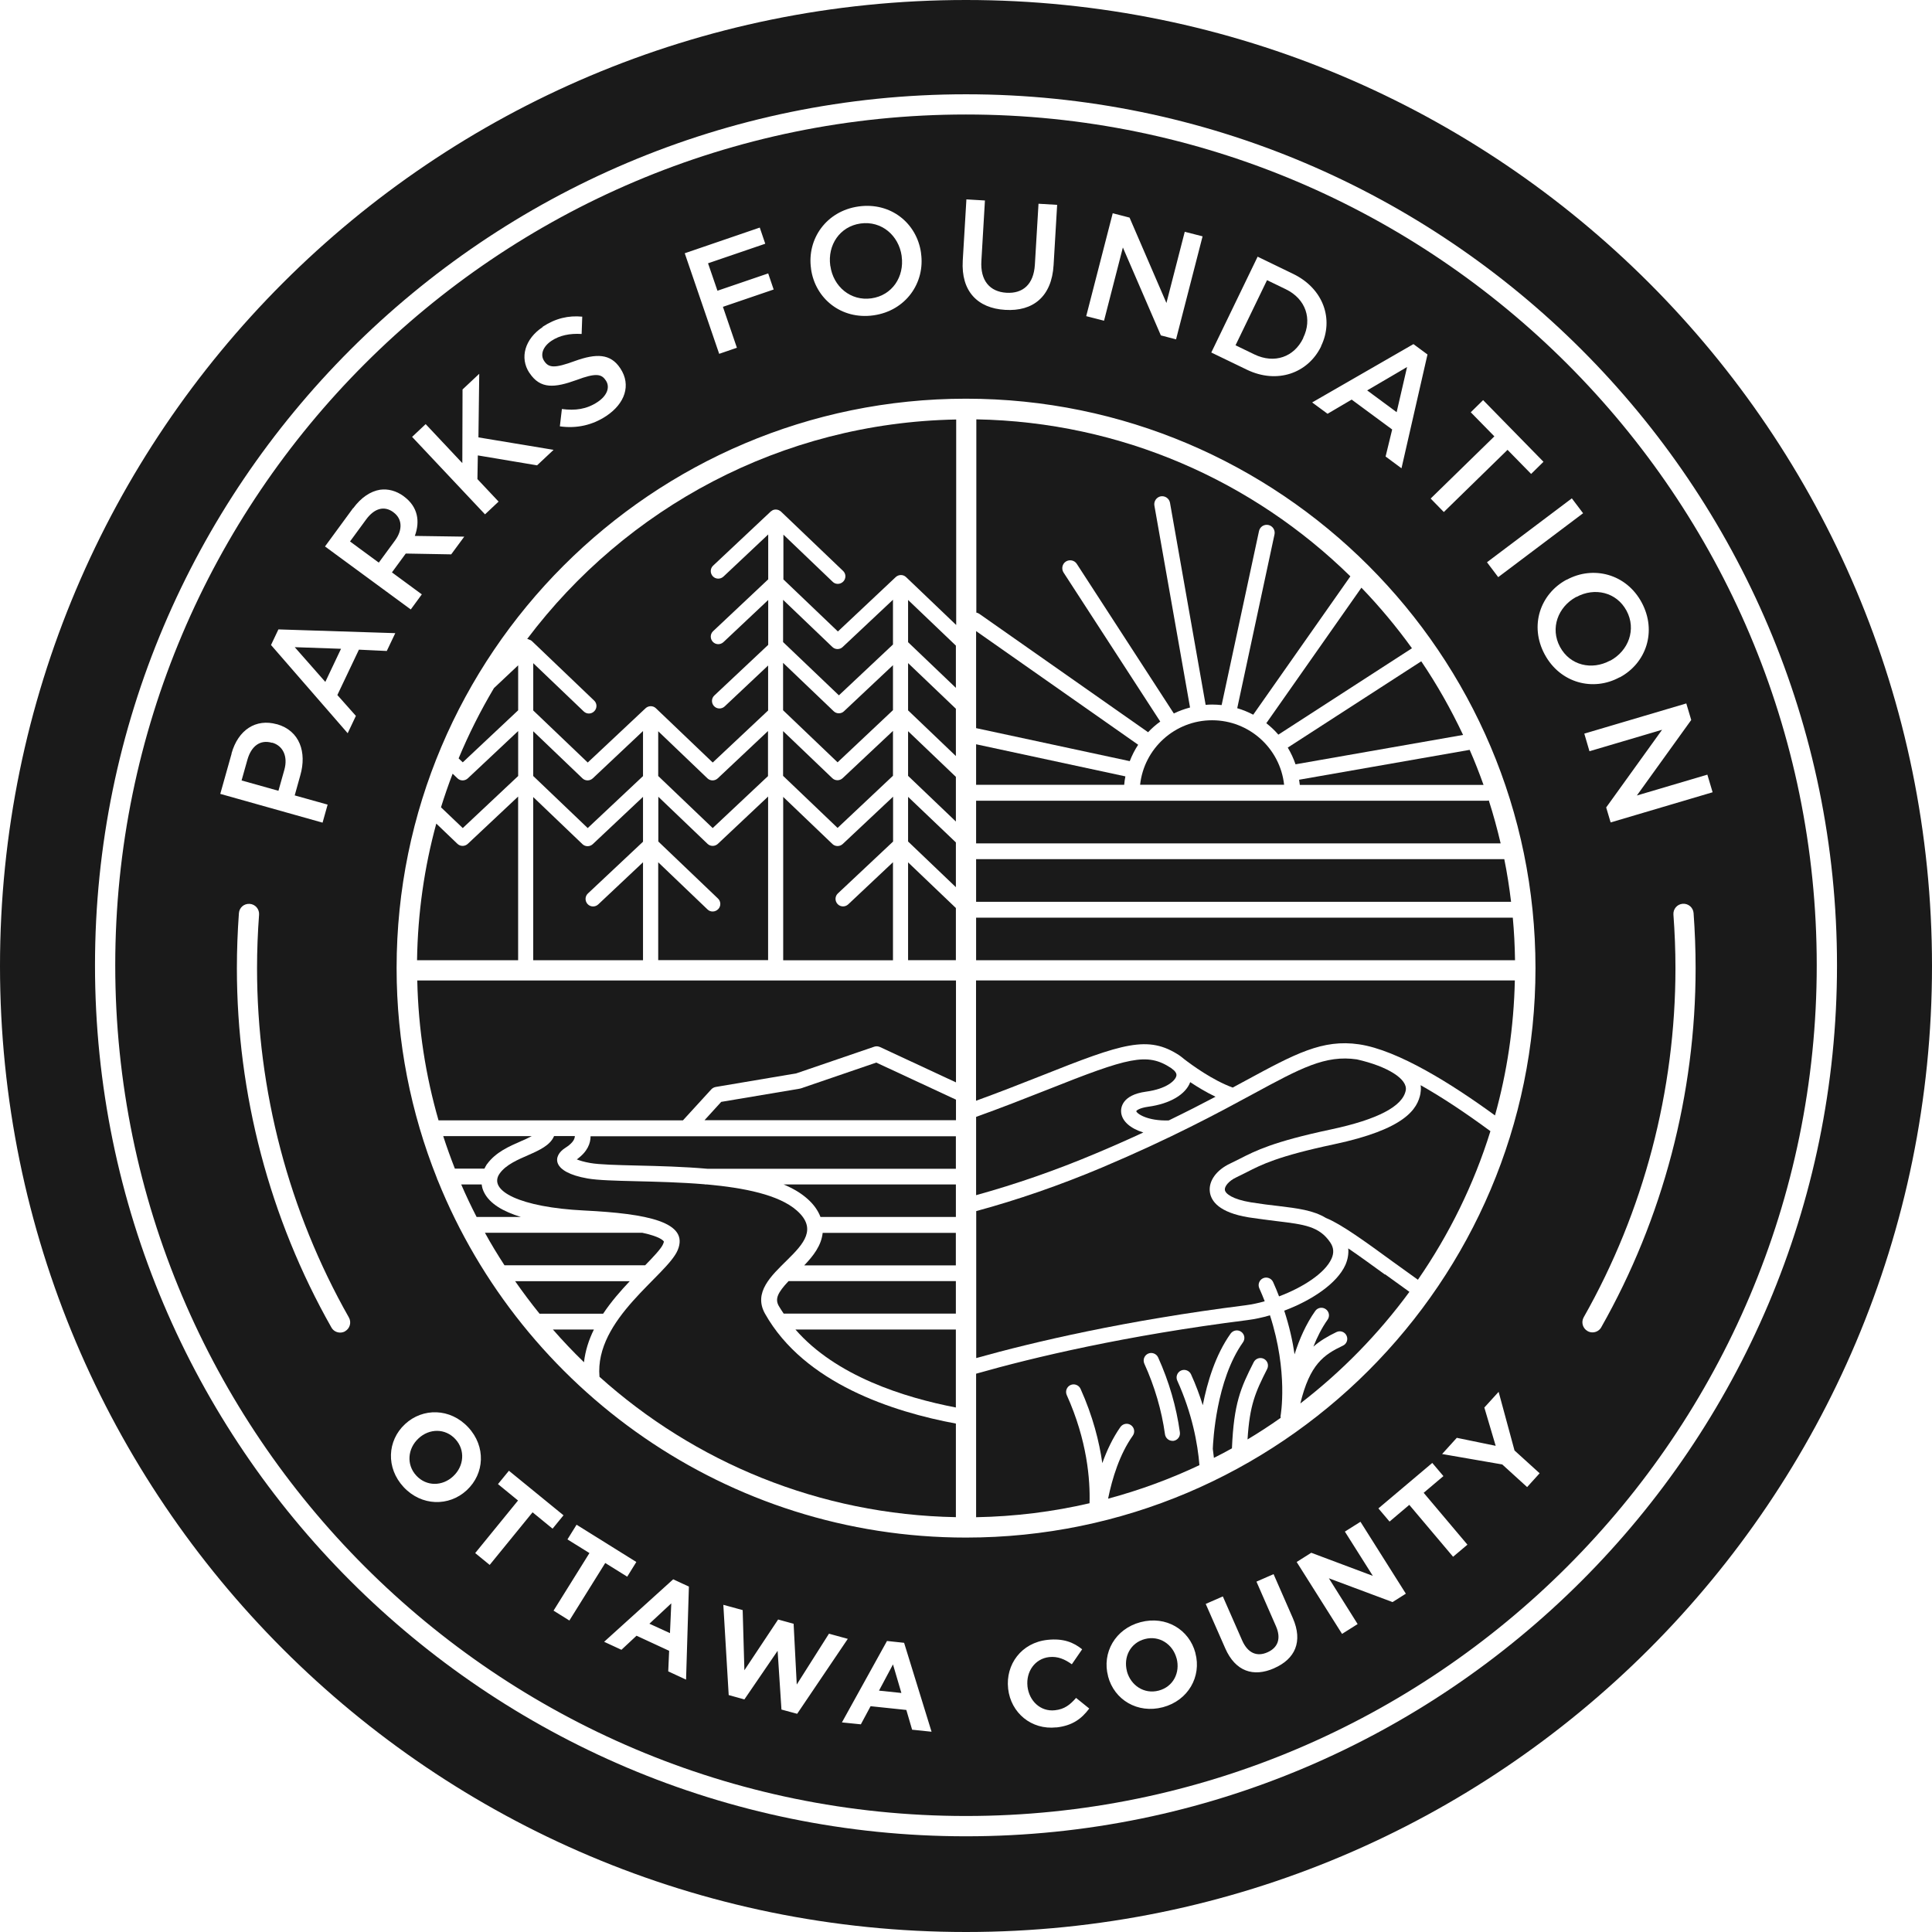 <?xml version="1.0" encoding="UTF-8"?> <svg xmlns="http://www.w3.org/2000/svg" width="203" height="203" viewBox="0 0 203 203" fill="none"><g clip-path="url(#clip0_310_367)"><path d="M56.027 100.892H67.563V90.601L62.859 95.028C62.54 95.326 62.04 95.315 61.742 94.996C61.444 94.677 61.455 94.177 61.774 93.879L67.563 88.441V83.727L62.285 88.696C61.976 88.984 61.497 88.984 61.199 88.696L56.027 83.748V100.913V100.892Z" fill="#1A1A1A"></path><path d="M67.563 81.527V76.812L62.285 81.782C61.976 82.07 61.497 82.07 61.199 81.782L56.027 76.834V81.537L61.752 87.007L67.573 81.537L67.563 81.527Z" fill="#1A1A1A"></path><path d="M74.875 95.774C74.672 95.774 74.481 95.699 74.332 95.55L69.16 90.602V100.882H80.706V83.695L75.428 88.665C75.12 88.952 74.641 88.952 74.343 88.665L69.171 83.717V88.42L75.439 94.411C75.758 94.709 75.769 95.22 75.46 95.529C75.3 95.688 75.098 95.774 74.885 95.774H74.875Z" fill="#1A1A1A"></path><path d="M84.133 114.362C84.133 114.362 84.048 114.383 84.005 114.394L75.779 115.777L74.023 117.704H100.447V115.543L92.072 111.648L84.144 114.362H84.133Z" fill="#1A1A1A"></path><path d="M46.068 117.72H71.757L74.736 114.463C74.864 114.325 75.034 114.24 75.215 114.208L83.665 112.782L91.848 109.983C92.05 109.909 92.274 109.93 92.465 110.015L100.447 113.729V103.023H43.844C43.95 108.11 44.727 113.037 46.078 117.72H46.068Z" fill="#1A1A1A"></path><path d="M60.594 121.817C60.892 121.934 61.339 122.083 62.02 122.2C62.977 122.37 64.829 122.413 66.968 122.466C69.235 122.519 71.821 122.583 74.343 122.807H100.436V119.391H62.052C62.052 120.114 61.754 120.998 60.594 121.828V121.817Z" fill="#1A1A1A"></path><path d="M84.826 125.954C85.507 126.55 85.954 127.199 86.21 127.869H100.437V124.453H82.336C83.304 124.858 84.145 125.347 84.826 125.954Z" fill="#1A1A1A"></path><path d="M84.492 132.955H100.433V129.539H86.44C86.301 130.869 85.471 131.944 84.503 132.955H84.492Z" fill="#1A1A1A"></path><path d="M80.696 81.527V76.812L75.417 81.782C75.109 82.07 74.63 82.07 74.332 81.782L69.16 76.834V81.537L74.885 87.007L80.706 81.537L80.696 81.527Z" fill="#1A1A1A"></path><path d="M95.414 100.889H100.437V95.409L95.414 90.609V100.889Z" fill="#1A1A1A"></path><path d="M95.414 88.419L100.437 93.219V88.515L95.414 83.727V88.419Z" fill="#1A1A1A"></path><path d="M95.414 81.521L100.437 86.32V81.627L95.414 76.828V81.521Z" fill="#1A1A1A"></path><path d="M82.281 81.522L88.007 86.992L93.827 81.511V76.797L88.538 81.766C88.23 82.054 87.751 82.054 87.453 81.766L82.281 76.818V81.522Z" fill="#1A1A1A"></path><path d="M93.827 67.73V63.016L88.538 67.985C88.39 68.134 88.187 68.198 87.996 68.198C87.804 68.198 87.602 68.124 87.453 67.975L82.281 63.026V67.464L88.145 73.061L93.838 67.709L93.827 67.73Z" fill="#1A1A1A"></path><path d="M82.281 74.629L88.007 80.099L93.827 74.618V69.893L88.677 74.735C88.528 74.884 88.326 74.948 88.134 74.948C87.943 74.948 87.74 74.874 87.591 74.725L82.281 69.648V74.607V74.629Z" fill="#1A1A1A"></path><path d="M82.281 100.897H93.827V90.596L89.124 95.023C88.805 95.321 88.304 95.31 88.007 94.991C87.709 94.672 87.719 94.172 88.038 93.874L93.838 88.425V83.711L88.549 88.681C88.241 88.968 87.762 88.968 87.464 88.681L82.292 83.732V100.897H82.281Z" fill="#1A1A1A"></path><path d="M51.178 122.312C52.083 121.067 53.498 120.45 54.743 119.907C55.116 119.747 55.52 119.567 55.871 119.375H46.57C46.943 120.535 47.358 121.674 47.794 122.791H50.901C50.987 122.631 51.061 122.461 51.167 122.312H51.178Z" fill="#1A1A1A"></path><path d="M54.445 74.631V69.906L51.901 72.301C50.497 74.663 49.252 77.132 48.188 79.686L48.624 80.101L54.445 74.631Z" fill="#1A1A1A"></path><path d="M54.441 83.695L49.152 88.665C48.843 88.952 48.364 88.952 48.066 88.665L45.842 86.537C44.587 91.123 43.895 95.933 43.82 100.892H54.441V83.706V83.695Z" fill="#1A1A1A"></path><path d="M54.445 81.527V76.812L49.156 81.782C48.847 82.07 48.368 82.07 48.071 81.782L47.56 81.293C47.113 82.453 46.708 83.634 46.336 84.826L48.624 87.007L54.445 81.537V81.527Z" fill="#1A1A1A"></path><path d="M41.353 53.839L41.332 53.818C40.364 53.105 39.331 53.413 38.469 54.584L36.777 56.893L39.8 59.117L41.502 56.797C42.332 55.669 42.268 54.51 41.353 53.839Z" fill="#1A1A1A"></path><path d="M92.359 177.639L94.711 177.884L93.828 174.883L92.359 177.639Z" fill="#1A1A1A"></path><path d="M70.395 171.597L70.533 168.469L68.234 170.608L70.395 171.597Z" fill="#1A1A1A"></path><path d="M43.98 151.133L43.958 151.154C42.841 152.197 42.67 153.889 43.745 155.049C44.82 156.209 46.491 156.166 47.608 155.123L47.63 155.102C48.747 154.059 48.917 152.367 47.842 151.207C46.768 150.047 45.097 150.09 43.98 151.133Z" fill="#1A1A1A"></path><path d="M28.607 78.046H28.575C27.32 77.684 26.404 78.407 26 79.812L25.383 82.004L29.256 83.09L29.874 80.897C30.278 79.472 29.725 78.354 28.607 78.035V78.046Z" fill="#1A1A1A"></path><path d="M50.845 125.251C50.717 124.996 50.642 124.719 50.611 124.453H48.461C48.961 125.613 49.504 126.752 50.078 127.869H54.729C52.92 127.316 51.441 126.496 50.845 125.251Z" fill="#1A1A1A"></path><path d="M80.388 138.043C77.855 133.553 88.061 131.03 83.729 127.199C81.846 125.529 78.164 124.805 74.29 124.454H74.12C74.12 124.454 74.046 124.433 74.003 124.433C69.055 124.018 63.872 124.198 61.744 123.826C57.902 123.156 58.062 121.453 59.392 120.612C59.998 120.229 60.392 119.814 60.403 119.367H58.211C58.211 119.367 58.211 119.41 58.19 119.431C57.359 121.261 53.858 121.442 52.517 123.283C51.187 125.114 54.688 126.859 61.361 127.189C68.033 127.519 72.449 128.402 71.204 131.36C70.087 134.021 62.457 138.575 62.989 144.662C72.96 153.623 86.06 159.146 100.437 159.412V149.579C93.86 148.355 84.517 145.365 80.388 138.043Z" fill="#1A1A1A"></path><path d="M61.361 143.133C61.499 141.919 61.871 140.77 62.404 139.695H58.094C59.137 140.887 60.222 142.036 61.361 143.133Z" fill="#1A1A1A"></path><path d="M100.434 147.889V139.695H83.578C87.835 144.59 95.018 146.846 100.434 147.889Z" fill="#1A1A1A"></path><path d="M69.672 130.723C69.746 130.553 69.757 130.457 69.757 130.457C69.693 130.34 69.331 129.925 67.49 129.531H50.953C51.592 130.702 52.283 131.83 53.007 132.947H67.788C68.629 132.085 69.47 131.202 69.672 130.723Z" fill="#1A1A1A"></path><path d="M81.833 137.227C81.993 137.504 82.174 137.77 82.344 138.025H100.435V134.609H82.855C81.705 135.833 81.407 136.482 81.833 137.227Z" fill="#1A1A1A"></path><path d="M66.171 134.617H54.125C54.944 135.788 55.796 136.926 56.69 138.033H63.373C64.224 136.756 65.224 135.618 66.171 134.617Z" fill="#1A1A1A"></path><path d="M95.414 74.641L100.437 79.441V74.471L95.414 69.672V74.641Z" fill="#1A1A1A"></path><path d="M169.169 69.415H169.201C171.116 68.373 171.957 66.127 170.904 64.169C169.85 62.211 167.551 61.69 165.647 62.722H165.615C163.699 63.765 162.858 66.01 163.912 67.968C164.966 69.926 167.253 70.448 169.169 69.415Z" fill="#1A1A1A"></path><path d="M133.423 138.209C132.615 138.443 131.816 138.613 131.05 138.709C118.259 140.326 108.618 142.614 102.562 144.338V159.418C106.649 159.343 110.64 158.843 114.481 157.949C114.556 155.491 114.236 151.351 112.087 146.584C111.906 146.179 112.087 145.711 112.481 145.53C112.874 145.349 113.353 145.53 113.534 145.924C114.832 148.808 115.503 151.479 115.822 153.735C116.301 152.405 116.918 151.085 117.727 149.936C117.982 149.585 118.472 149.489 118.834 149.744C119.195 150 119.281 150.489 119.025 150.851C117.642 152.798 116.865 155.331 116.429 157.47C119.759 156.576 122.963 155.395 126.027 153.948C125.846 151.702 125.272 148.542 123.697 145.062C123.516 144.658 123.697 144.189 124.091 144.008C124.484 143.828 124.963 144.008 125.144 144.402C125.655 145.52 126.049 146.605 126.379 147.648C126.847 145.254 127.698 142.38 129.305 140.124C129.56 139.773 130.05 139.677 130.412 139.933C130.774 140.188 130.859 140.678 130.603 141.039C127.773 145.03 127.464 151.447 127.432 152.234C127.475 152.564 127.507 152.873 127.549 153.182C128.188 152.862 128.826 152.532 129.443 152.181C129.645 147.446 130.348 145.849 131.731 143.125C131.933 142.731 132.412 142.582 132.795 142.774C133.189 142.976 133.338 143.444 133.147 143.838C131.912 146.275 131.306 147.605 131.082 151.245C132.274 150.532 133.434 149.776 134.562 148.978C134.562 148.914 134.541 148.85 134.551 148.776C134.562 148.723 135.381 144.2 133.434 138.188L133.423 138.209ZM123.973 150.5C124.037 150.936 123.729 151.33 123.303 151.394C123.261 151.394 123.229 151.394 123.197 151.394C122.803 151.394 122.473 151.106 122.409 150.713C122.058 148.18 121.324 145.679 120.238 143.285C120.057 142.88 120.238 142.412 120.632 142.231C121.026 142.05 121.505 142.231 121.686 142.625C122.835 145.168 123.601 147.808 123.973 150.489V150.5Z" fill="#1A1A1A"></path><path d="M132.882 136.714C132.711 136.267 132.52 135.82 132.318 135.362C132.137 134.958 132.318 134.49 132.711 134.309C133.105 134.128 133.584 134.309 133.765 134.703C133.999 135.213 134.201 135.713 134.393 136.214C136.883 135.277 139.213 133.787 139.905 132.255C140.182 131.638 140.139 131.095 139.777 130.552C138.617 128.839 137.032 128.658 134.148 128.307C133.275 128.2 132.296 128.083 131.211 127.913C128.061 127.402 127.252 126.189 127.124 125.253C126.965 124.103 127.806 122.933 129.263 122.252C129.625 122.082 129.955 121.911 130.296 121.741C131.924 120.911 133.765 119.964 139.831 118.676C144.736 117.633 147.386 116.25 147.705 114.569C147.929 113.387 145.811 112.046 142.566 111.312C139.256 110.833 136.702 112.217 131.637 114.962C128.029 116.92 123.081 119.591 115.781 122.677C111.332 124.55 106.895 126.083 102.574 127.253V142.694C108.704 140.981 118.281 138.736 130.86 137.15C131.509 137.065 132.201 136.927 132.892 136.724L132.882 136.714Z" fill="#1A1A1A"></path><path d="M145.515 133.917C144.153 132.928 142.823 131.959 141.663 131.172C141.716 131.736 141.62 132.321 141.365 132.906C140.482 134.875 137.8 136.642 134.938 137.716C135.48 139.377 135.821 140.909 136.023 142.303C136.523 140.717 137.225 139.121 138.194 137.748C138.449 137.387 138.939 137.301 139.301 137.557C139.662 137.812 139.748 138.302 139.492 138.664C138.886 139.526 138.396 140.494 138.002 141.494C138.705 140.877 139.503 140.409 140.429 139.962C140.822 139.77 141.301 139.941 141.482 140.334C141.674 140.728 141.503 141.207 141.11 141.388C139.088 142.346 137.63 143.346 136.63 147.464C140.982 144.112 144.845 140.164 148.091 135.737C147.229 135.12 146.367 134.503 145.537 133.896L145.515 133.917Z" fill="#1A1A1A"></path><path d="M101.5 0C45.44 0 0 45.44 0 101.5C0 157.56 45.44 203 101.5 203C157.56 203 203 157.56 203 101.5C203 45.44 157.56 0 101.5 0ZM101.5 192.944C51.037 192.944 9.982 151.888 9.982 101.426C9.982 50.963 51.037 9.907 101.5 9.907C151.963 9.907 193.018 50.963 193.018 101.426C193.018 151.888 151.963 192.944 101.5 192.944Z" fill="#1A1A1A"></path><path d="M123.944 110.912C123.944 110.912 123.998 110.954 124.019 110.965C124.147 111.061 124.274 111.156 124.381 111.252C125.221 111.901 127.382 113.487 129.521 114.274C129.989 114.03 130.436 113.785 130.861 113.551C136.087 110.72 138.96 109.166 142.801 109.73C146.909 110.337 152.634 113.955 157.082 117.201C158.349 112.668 159.062 107.921 159.168 103.016H102.555V115.658C104.875 114.817 107.216 113.902 109.419 113.029C118.006 109.613 120.635 108.73 123.934 110.901L123.944 110.912Z" fill="#1A1A1A"></path><path d="M120.132 118.992C118.791 118.577 117.886 117.821 117.801 116.874C117.759 116.459 117.833 115.054 120.419 114.703C122.548 114.416 123.484 113.564 123.601 113.054C123.654 112.83 123.527 112.639 123.356 112.468C123.197 112.341 123.09 112.256 123.037 112.213C120.515 110.564 118.599 111.096 110.012 114.512C107.617 115.459 105.085 116.448 102.562 117.353V125.579C106.681 124.44 110.906 122.982 115.141 121.195C116.939 120.439 118.599 119.705 120.132 118.992Z" fill="#1A1A1A"></path><path d="M120.632 116.289C119.717 116.417 119.419 116.683 119.387 116.747C119.429 116.991 120.525 117.8 122.803 117.726C124.644 116.832 126.272 116.002 127.719 115.236C126.74 114.767 125.825 114.214 125.059 113.703C124.58 115.001 122.93 115.98 120.632 116.289Z" fill="#1A1A1A"></path><path d="M34.182 71.65L35.832 68.17L30.969 68L34.182 71.65Z" fill="#1A1A1A"></path><path d="M147.845 38.562L143.652 41.021L146.749 43.309L147.845 38.562Z" fill="#1A1A1A"></path><path d="M123.623 174.241C123.229 172.761 121.814 171.814 120.292 172.219C118.76 172.623 118.026 174.113 118.409 175.592V175.613C118.813 177.093 120.218 178.04 121.75 177.635C123.283 177.231 124.017 175.741 123.634 174.262V174.241H123.623Z" fill="#1A1A1A"></path><path d="M101.499 12.031C52.207 12.031 12.109 52.129 12.109 101.421C12.109 150.713 52.207 190.811 101.499 190.811C150.791 190.811 190.889 150.713 190.889 101.421C190.889 52.129 150.791 12.031 101.499 12.031ZM177.704 75.647L171.989 83.586L179.396 81.394L179.949 83.245L169.233 86.416L168.765 84.841L174.639 76.679L167.009 78.935L166.466 77.084L177.183 73.912L177.704 75.658V75.647ZM165.157 52.363L166.339 53.927L157.421 60.642L156.24 59.078L165.157 52.363ZM154.537 43.318L155.835 42.041L162.178 48.521L160.88 49.798L158.4 47.266L151.706 53.8L150.323 52.384L157.017 45.85L154.537 43.318ZM149.993 37.231L147.258 49.203L145.588 47.968L146.279 45.127L142.023 41.987L139.49 43.477L137.872 42.285L148.514 36.156L149.983 37.241L149.993 37.231ZM132.126 26.962L135.882 28.781C139.043 30.314 140.182 33.538 138.809 36.369V36.401C137.425 39.231 134.18 40.37 131.019 38.848L127.273 37.039L132.136 26.983L132.126 26.962ZM116.919 22.407L118.685 22.864L122.559 31.835L124.485 24.354L126.358 24.833L123.57 35.656L121.974 35.241L117.983 26.004L116.004 33.698L114.131 33.219L116.919 22.396V22.407ZM101.531 20.949L103.489 21.066L103.117 27.408C102.989 29.483 104 30.654 105.745 30.761C107.48 30.867 108.608 29.877 108.736 27.823L109.119 21.407L111.077 21.524L110.704 27.845C110.513 31.176 108.533 32.74 105.618 32.559C102.723 32.389 100.967 30.612 101.159 27.377L101.542 20.96L101.531 20.949ZM90.208 21.694C93.603 21.215 96.338 23.46 96.774 26.568V26.6C97.221 29.707 95.178 32.655 91.783 33.134C88.389 33.612 85.654 31.367 85.218 28.26V28.228C84.77 25.12 86.814 22.173 90.208 21.694ZM79.833 23.918L80.407 25.61L74.395 27.664L75.385 30.548L80.716 28.728L81.291 30.42L75.959 32.24L77.428 36.539L75.566 37.178L71.947 26.61L79.811 23.918H79.833ZM57.017 34.336C58.379 33.442 59.731 33.134 61.178 33.272L61.114 35.092C59.858 35.017 58.805 35.241 57.954 35.805C56.996 36.443 56.762 37.305 57.166 37.912L57.187 37.944C57.666 38.667 58.305 38.699 60.369 37.944C62.657 37.114 64.147 37.145 65.169 38.689L65.19 38.721C66.339 40.466 65.658 42.413 63.7 43.711C62.274 44.658 60.603 45.052 58.826 44.797L59.039 42.977C60.444 43.158 61.625 43.009 62.785 42.243C63.796 41.572 64.126 40.679 63.657 39.976L63.636 39.955C63.2 39.285 62.583 39.178 60.593 39.923C58.294 40.753 56.783 40.913 55.644 39.199L55.623 39.178C54.569 37.582 55.166 35.592 57.017 34.368V34.336ZM44.726 44.563L48.578 48.66L48.6 40.923L50.355 39.274L50.27 45.957L58.166 47.266L56.432 48.894L50.206 47.851L50.164 50.341L52.388 52.704L50.962 54.044L43.3 45.904L44.726 44.563ZM37.117 53.395C37.947 52.267 38.937 51.618 39.927 51.459C40.767 51.342 41.629 51.565 42.417 52.14L42.438 52.161C43.917 53.246 44.151 54.789 43.587 56.311L48.781 56.386L47.408 58.248L42.64 58.163L42.619 58.184L41.182 60.142L44.322 62.451L43.162 64.037L34.148 57.418L37.096 53.395H37.117ZM24.326 79.169C25.028 76.669 26.901 75.487 29.072 76.094H29.104C31.52 76.786 32.233 79.074 31.562 81.436L30.966 83.575L34.425 84.543L33.893 86.438L23.145 83.415L24.337 79.18L24.326 79.169ZM36.266 139.88C36.096 139.976 35.915 140.018 35.745 140.018C35.372 140.018 35.01 139.827 34.819 139.476C28.327 128.025 24.89 114.968 24.89 101.73C24.89 99.803 24.965 97.867 25.103 95.951C25.145 95.366 25.635 94.93 26.241 94.972C26.827 95.015 27.263 95.526 27.221 96.111C27.082 97.973 27.008 99.867 27.008 101.73C27.008 114.606 30.349 127.302 36.66 138.433C36.947 138.943 36.766 139.593 36.255 139.88H36.266ZM37.713 68.262L35.447 73.029L37.394 75.221L36.532 77.041L28.476 67.772L29.253 66.133L41.533 66.527L40.64 68.4L37.713 68.262ZM49.036 156.587C47.174 158.311 44.29 158.269 42.406 156.247C40.533 154.225 40.693 151.373 42.544 149.649L42.566 149.628C44.428 147.904 47.312 147.946 49.196 149.968C51.079 151.99 50.909 154.842 49.057 156.566L49.036 156.587ZM55.953 158.907L51.452 164.43L49.93 163.185L54.431 157.662L52.324 155.938L53.473 154.534L59.209 159.216L58.06 160.621L55.953 158.897V158.907ZM58.166 169.23L61.934 163.185L59.624 161.749L60.582 160.206L66.861 164.122L65.903 165.665L63.594 164.228L59.827 170.272L58.156 169.23H58.166ZM72.075 176.477L70.213 175.615L70.308 173.454L66.882 171.869L65.296 173.348L63.477 172.507L70.734 165.941L72.384 166.708L72.086 176.487L72.075 176.477ZM82.11 179.627L81.706 173.454L78.215 178.562L76.566 178.105L76.002 168.623L78.034 169.176L78.215 175.498L81.759 170.166L83.387 170.613L83.717 176.998L87.101 171.656L89.08 172.199L83.76 180.073L82.11 179.627ZM95.838 181.744L95.231 179.669L91.475 179.275L90.453 181.18L88.463 180.978L93.199 172.422L94.997 172.614L97.881 181.957L95.838 181.744ZM46.003 124.035C45.96 123.96 45.928 123.875 45.907 123.79C43.183 116.958 41.672 109.519 41.672 101.719C41.672 68.73 68.51 41.892 101.499 41.892C134.488 41.892 161.337 68.73 161.337 101.719C161.337 134.708 134.499 161.557 101.499 161.557C76.395 161.557 54.867 146.01 46.003 124.035ZM110.992 181.499C108.374 181.787 106.213 179.978 105.926 177.434V177.413C105.649 174.891 107.32 172.603 110.055 172.305C111.736 172.124 112.801 172.571 113.705 173.295L112.62 174.87C111.864 174.327 111.13 174.018 110.236 174.114C108.736 174.284 107.799 175.647 107.959 177.168V177.19C108.129 178.711 109.321 179.871 110.843 179.701C111.854 179.595 112.439 179.116 113.067 178.403L114.45 179.52C113.641 180.595 112.694 181.319 110.981 181.51L110.992 181.499ZM122.187 179.382C119.526 180.084 117.079 178.605 116.429 176.147V176.125C115.77 173.667 117.174 171.145 119.845 170.443C122.516 169.74 124.953 171.22 125.603 173.678V173.699C126.262 176.157 124.847 178.679 122.187 179.382ZM133.882 175.285C131.69 176.253 129.806 175.615 128.742 173.199L126.688 168.527L128.486 167.74L130.519 172.369C131.104 173.699 132.073 174.103 133.169 173.614C134.265 173.135 134.637 172.177 134.073 170.879L132.019 166.186L133.818 165.399L135.84 170.017C136.925 172.497 136.074 174.327 133.871 175.285H133.882ZM146.322 168.336L139.628 165.835L142.65 170.645L141.012 171.677L136.244 164.122L137.777 163.153L144.247 165.58L141.31 160.929L142.948 159.897L147.716 167.452L146.301 168.346L146.322 168.336ZM152.675 163.568L148.078 158.12L146.003 159.876L144.832 158.492L150.493 153.714L151.664 155.098L149.589 156.853L154.186 162.302L152.685 163.568H152.675ZM160.454 156.247L157.847 153.874L151.526 152.778L153.069 151.075L157.155 151.916L155.963 147.893L157.464 146.244L159.134 152.405L161.773 154.8L160.454 156.257V156.247ZM162.306 68.762C160.677 65.74 161.837 62.398 164.604 60.908H164.636C167.403 59.408 170.883 60.291 172.5 63.313C174.118 66.336 172.968 69.677 170.202 71.167H170.17C167.403 72.678 163.934 71.784 162.306 68.762ZM168.254 139.454C168.063 139.795 167.701 139.997 167.328 139.997C167.147 139.997 166.967 139.954 166.807 139.859C166.296 139.571 166.115 138.922 166.403 138.411C172.713 127.28 176.044 114.595 176.044 101.719C176.044 99.835 175.969 97.952 175.831 96.1C175.788 95.515 176.225 95.004 176.81 94.962C177.395 94.919 177.906 95.355 177.949 95.941C178.087 97.846 178.162 99.793 178.162 101.719C178.162 114.957 174.735 128.015 168.244 139.465L168.254 139.454Z" fill="#1A1A1A"></path><path d="M95.414 67.477L100.437 72.276V67.838L95.414 63.039V67.477Z" fill="#1A1A1A"></path><path d="M87.249 27.943C87.546 30.093 89.366 31.657 91.558 31.348C93.751 31.04 95.038 29.071 94.74 26.922V26.89C94.432 24.74 92.623 23.176 90.42 23.484C88.228 23.793 86.94 25.762 87.238 27.911V27.943H87.249Z" fill="#1A1A1A"></path><path d="M158.953 96.422H102.562V100.891H159.187C159.165 99.391 159.091 97.901 158.953 96.422Z" fill="#1A1A1A"></path><path d="M120.624 76.945C121.017 76.53 121.443 76.147 121.911 75.817L111.748 60.153C111.504 59.77 111.61 59.248 111.993 59.003C112.376 58.759 112.898 58.865 113.142 59.248L123.337 74.966C123.88 74.7 124.444 74.498 125.04 74.338L121.294 53.118C121.219 52.672 121.517 52.235 121.964 52.15C122.422 52.076 122.848 52.374 122.933 52.821L126.679 74.061C126.902 74.04 127.126 74.029 127.36 74.029C127.7 74.029 128.03 74.051 128.36 74.083L132.287 55.8C132.383 55.353 132.819 55.066 133.276 55.162C133.723 55.258 134.011 55.705 133.915 56.151L129.999 74.412C130.584 74.583 131.148 74.817 131.68 75.094L141.886 60.557C131.712 50.575 117.867 44.339 102.586 44.062V64.367C102.692 64.388 102.799 64.431 102.895 64.495L120.645 76.945H120.624Z" fill="#1A1A1A"></path><path d="M127.359 75.68C123.443 75.68 120.208 78.649 119.793 82.458H134.925C134.51 78.649 131.275 75.68 127.359 75.68Z" fill="#1A1A1A"></path><path d="M136.128 80.307L153.729 77.221C152.452 74.518 150.994 71.932 149.334 69.484L135.309 78.551C135.638 79.104 135.915 79.69 136.128 80.318V80.307Z" fill="#1A1A1A"></path><path d="M149.259 114.864C148.951 116.535 147.631 118.653 140.15 120.238C134.286 121.483 132.552 122.366 131.019 123.154C130.658 123.335 130.306 123.516 129.923 123.697C129.093 124.08 128.646 124.676 128.7 125.027C128.753 125.431 129.508 126.017 131.456 126.336C132.52 126.506 133.467 126.623 134.329 126.719C136.351 126.964 137.99 127.166 139.32 127.975C140.937 128.624 143.491 130.486 146.439 132.636C147.269 133.232 148.121 133.849 148.983 134.466C152.26 129.72 154.857 124.474 156.602 118.855C153.931 116.886 151.462 115.258 149.27 114.023C149.312 114.3 149.302 114.577 149.249 114.864H149.259Z" fill="#1A1A1A"></path><path d="M55.359 67.128C55.444 67.139 55.519 67.16 55.593 67.202C55.711 67.234 55.817 67.288 55.913 67.383L62.425 73.609C62.745 73.907 62.755 74.407 62.447 74.726C62.138 75.045 61.649 75.056 61.329 74.747L56.03 69.682V74.652L61.755 80.121L67.831 74.418C68.14 74.13 68.619 74.13 68.917 74.418L74.887 80.121L80.708 74.652V69.927L76.142 74.226C75.823 74.524 75.323 74.513 75.025 74.194C74.727 73.875 74.738 73.375 75.057 73.077L80.718 67.756V63.041L76.015 67.469C75.696 67.766 75.195 67.756 74.897 67.436C74.6 67.117 74.61 66.617 74.929 66.319L80.718 60.871V56.156L76.015 60.583C75.696 60.881 75.195 60.871 74.897 60.551C74.6 60.232 74.61 59.732 74.929 59.434L80.953 53.773L80.974 53.751C81.006 53.719 81.038 53.709 81.07 53.688C81.112 53.656 81.165 53.613 81.219 53.592C81.304 53.56 81.4 53.538 81.495 53.538C81.495 53.538 81.506 53.538 81.516 53.538C81.623 53.538 81.719 53.56 81.825 53.602C81.846 53.602 81.857 53.624 81.878 53.634C81.942 53.666 82.017 53.709 82.07 53.762L88.583 59.987C88.902 60.285 88.912 60.785 88.604 61.105C88.444 61.264 88.242 61.349 88.029 61.349C87.827 61.349 87.635 61.275 87.487 61.126L82.315 56.178V60.881L88.04 66.351L94.116 60.636C94.425 60.349 94.904 60.349 95.202 60.636L100.469 65.67V44.078C82.059 44.419 65.735 53.4 55.391 67.139L55.359 67.128Z" fill="#1A1A1A"></path><path d="M136.585 82.471H155.878C155.431 81.226 154.953 79.992 154.421 78.789L136.5 81.928C136.532 82.109 136.553 82.29 136.574 82.471H136.585Z" fill="#1A1A1A"></path><path d="M134.321 77.191L148.357 68.114C146.74 65.868 144.963 63.74 143.047 61.75L133.055 75.989C133.512 76.35 133.938 76.744 134.31 77.18L134.321 77.191Z" fill="#1A1A1A"></path><path d="M156.441 84.102C156.388 84.112 156.335 84.133 156.282 84.133H102.562V88.614H157.676C157.314 87.081 156.909 85.581 156.431 84.102H156.441Z" fill="#1A1A1A"></path><path d="M136.929 35.535V35.503C137.897 33.535 137.216 31.417 135.109 30.395L133.13 29.438L129.82 36.28L131.8 37.238C133.917 38.259 135.982 37.504 136.929 35.535Z" fill="#1A1A1A"></path><path d="M158.059 90.273H102.562V94.754H158.772C158.591 93.243 158.357 91.742 158.059 90.273Z" fill="#1A1A1A"></path><path d="M118.248 81.576L102.562 78.203V82.46H118.121C118.153 82.162 118.184 81.864 118.248 81.566V81.576Z" fill="#1A1A1A"></path><path d="M119.589 78.252L102.562 66.312V76.507L118.706 79.976C118.94 79.37 119.238 78.784 119.589 78.252Z" fill="#1A1A1A"></path></g><defs><clipPath id="clip0_310_367"><rect width="203" height="203" fill="white"></rect></clipPath></defs></svg> 